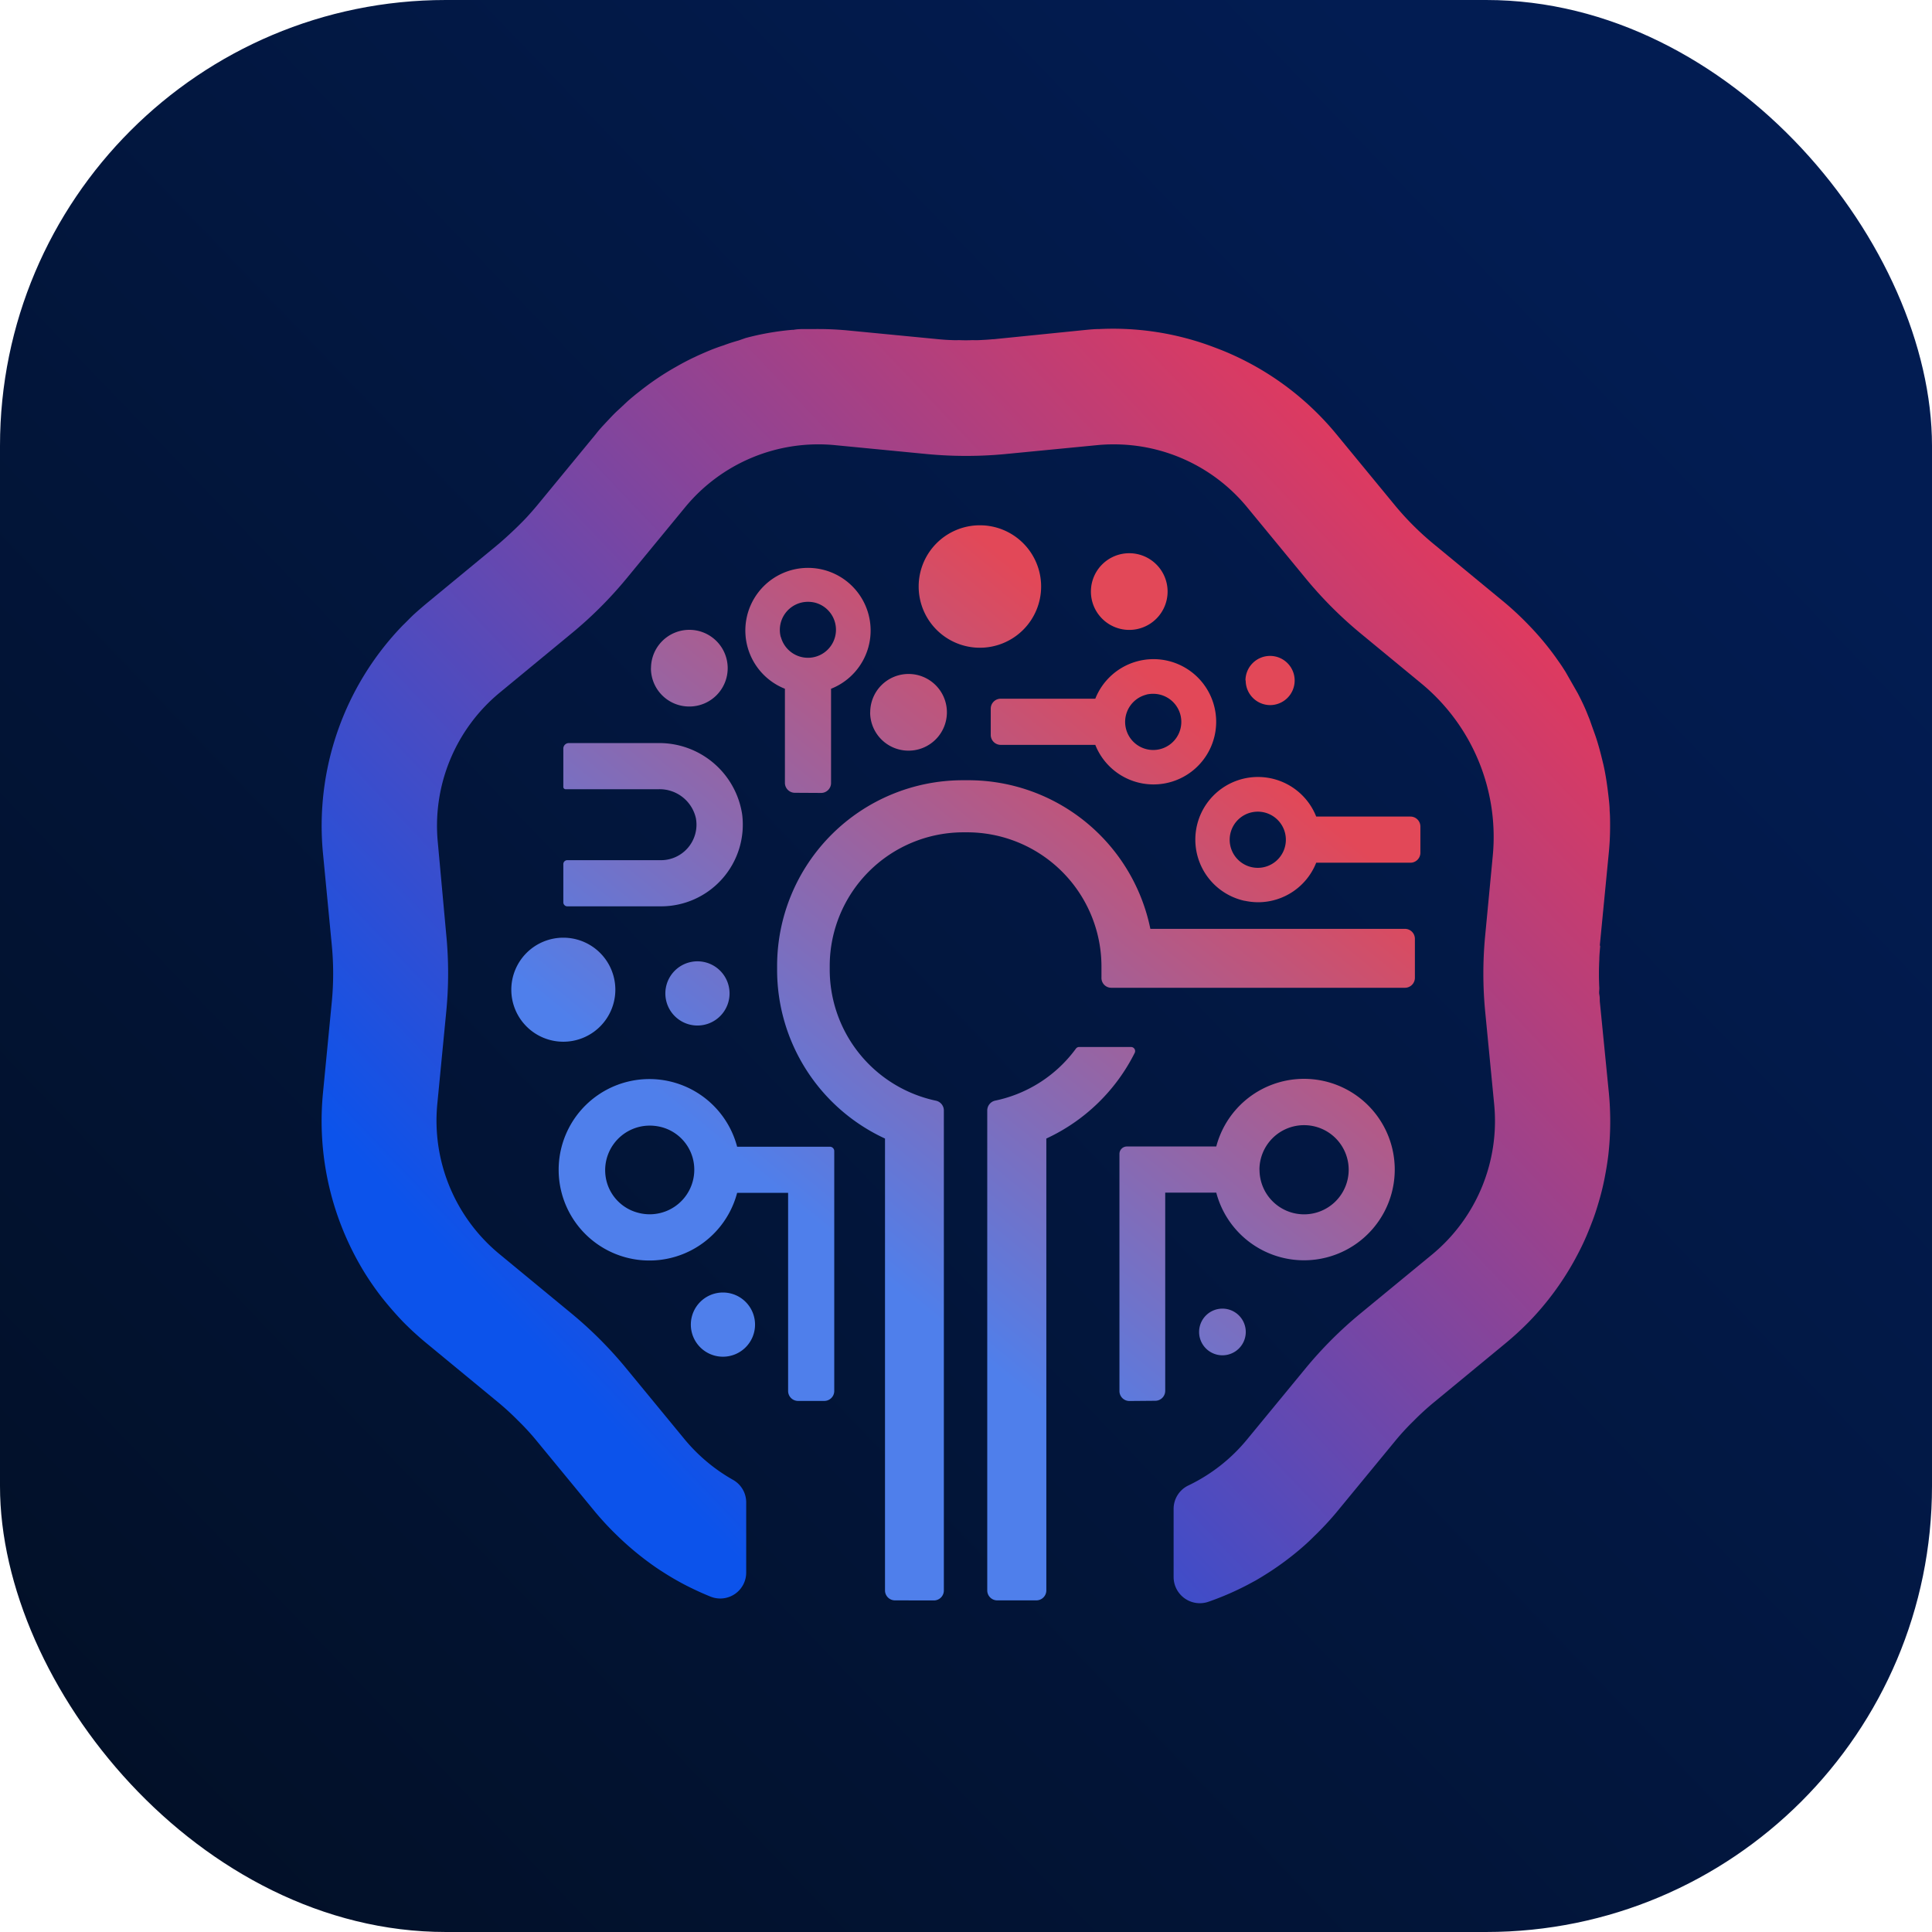 <svg xmlns="http://www.w3.org/2000/svg" xmlns:xlink="http://www.w3.org/1999/xlink" width="26" height="26" viewBox="0 0 26 26">
  <defs>
    <linearGradient id="linear-gradient" x1="0.83" y1="0.143" x2="-0.031" y2="0.971" gradientUnits="objectBoundingBox">
      <stop offset="0" stop-color="#021c52"/>
      <stop offset="1" stop-color="#020f24"/>
    </linearGradient>
    <clipPath id="clip-path">
      <rect id="Rectangle_8976" data-name="Rectangle 8976" width="26" height="26" rx="13" fill="#00235d"/>
    </clipPath>
    <linearGradient id="linear-gradient-2" x1="0.675" y1="0.121" x2="0.32" y2="0.639" gradientUnits="objectBoundingBox">
      <stop offset="0" stop-color="#e24858"/>
      <stop offset="1" stop-color="#4f7feb"/>
    </linearGradient>
    <linearGradient id="linear-gradient-3" x1="0.973" y1="0.07" x2="0.175" y2="0.807" gradientUnits="objectBoundingBox">
      <stop offset="0" stop-color="#fd364b"/>
      <stop offset="1" stop-color="#0c53eb"/>
    </linearGradient>
  </defs>
  <g id="mursit-amblem" style="isolation: isolate">
    <rect id="Rectangle_9176" data-name="Rectangle 9176" width="26" height="26" rx="6" transform="translate(0 0)" fill="url(#linear-gradient)"/>
    <g id="Group_10857" data-name="Group 10857" transform="translate(0 0)">
      <g id="Mask_Group_301" data-name="Mask Group 301" transform="translate(0 0)" clip-path="url(#clip-path)">
        <g id="Group_252548" data-name="Group 252548" transform="translate(4.329 4.428)">
          <path id="Union_2945" data-name="Union 2945" d="M5.163,14.468a.134.134,0,0,1-.134-.134V8.253A2.5,2.5,0,0,1,3.577,5.985V5.931a2.5,2.5,0,0,1,2.5-2.5H6.15a2.5,2.5,0,0,1,2.45,2h3.426a.134.134,0,0,1,.134.134V6.09a.134.134,0,0,1-.134.134H8.075a.132.132,0,0,1-.133-.139c0-.036,0-.071,0-.107V5.939A1.808,1.808,0,0,0,6.131,4.132H6.085a1.8,1.8,0,0,0-1.8,1.8v.04A1.805,1.805,0,0,0,5.711,7.743a.135.135,0,0,1,.11.131v.117h0v6.344a.134.134,0,0,1-.134.134Zm1.376,0a.134.134,0,0,1-.134-.134V7.991h0V7.874a.136.136,0,0,1,.11-.132,1.8,1.8,0,0,0,1.084-.7.053.053,0,0,1,.042-.021h.7a.055.055,0,0,1,.049.078A2.509,2.509,0,0,1,7.2,8.253v6.081a.134.134,0,0,1-.134.134Zm1.779-2.683a.134.134,0,0,1-.134-.134V8.46a.1.1,0,0,1,.1-.1H9.487a1.221,1.221,0,1,1,0,.621H8.8v2.667a.134.134,0,0,1-.134.134Zm1.751-3.112a.6.6,0,1,0,.6-.6A.6.6,0,0,0,10.068,8.673ZM3.859,11.784a.134.134,0,0,1-.134-.134V8.984H3.039a1.221,1.221,0,1,1,0-.621H4.287a.059.059,0,0,1,.059.059V11.65a.134.134,0,0,1-.134.134ZM1.284,8.836A.591.591,0,0,0,1.7,9.25a.6.6,0,0,0,.74-.74A.592.592,0,0,0,2.024,8.1a.633.633,0,0,0-.162-.021A.6.6,0,0,0,1.284,8.836Zm1.132,1.921a.432.432,0,1,1,.432.432A.432.432,0,0,1,2.416,10.756Zm6.84.1a.314.314,0,1,1,.314.313A.314.314,0,0,1,9.256,10.853ZM0,6.25a.7.7,0,1,1,.7.7A.7.7,0,0,1,0,6.25ZM2.073,6.3a.432.432,0,1,1,.432.432A.432.432,0,0,1,2.073,6.3ZM.75,5.128A.054.054,0,0,1,.7,5.073V4.56A.053.053,0,0,1,.75,4.507H2.015a.478.478,0,0,0,.469-.565.5.5,0,0,0-.5-.39H.728A.031.031,0,0,1,.7,3.519V3.005A.074.074,0,0,1,.77,2.931h1.2a1.129,1.129,0,0,1,1.137.962,1.1,1.1,0,0,1-1.09,1.235Zm9.119-.074a.843.843,0,1,1,.963-1.134H12.1a.134.134,0,0,1,.134.134v.353a.134.134,0,0,1-.134.134H10.832a.842.842,0,0,1-.782.532A.882.882,0,0,1,9.869,5.053Zm.086-1.189a.378.378,0,1,0,.094-.011A.4.4,0,0,0,9.955,3.865ZM3.816,3.6a.134.134,0,0,1-.134-.134V2.2a.843.843,0,1,1,.621,0V3.468a.134.134,0,0,1-.134.134Zm-.189-2.1a.377.377,0,1,0,.459-.459.4.4,0,0,0-.093-.011A.378.378,0,0,0,3.627,1.507ZM7.859,2.955H6.586a.134.134,0,0,1-.134-.134V2.468a.134.134,0,0,1,.134-.134H7.859a.843.843,0,1,1,0,.621Zm.689-.676a.378.378,0,1,0,.094-.011A.4.4,0,0,0,8.547,2.278Zm-3.718.239a.516.516,0,1,1,.516.515A.516.516,0,0,1,4.829,2.517Zm-2.95-.595a.516.516,0,1,1,.515.516A.515.515,0,0,1,1.879,1.922Zm8,.166a.331.331,0,1,1,.331.331A.331.331,0,0,1,9.883,2.087ZM5.482.824a.824.824,0,1,1,.824.824A.824.824,0,0,1,5.482.824ZM7.8.893a.516.516,0,1,1,.515.515A.516.516,0,0,1,7.8.893Z" transform="translate(2.552 2.641)" fill="url(#linear-gradient-2)"/>
          <path id="Path_116058" data-name="Path 116058" d="M17.2,8.3l.12-1.236a3.675,3.675,0,0,0,.019-.368V6.686c0-.068,0-.137-.006-.2v0c0-.07-.009-.14-.017-.21s-.017-.138-.028-.208-.026-.154-.045-.231-.037-.152-.059-.227q-.021-.075-.047-.149c-.023-.065-.047-.13-.071-.2-.012-.031-.026-.064-.04-.1-.035-.086-.077-.172-.121-.257l-.166-.291-.027-.042c-.033-.053-.068-.1-.106-.155a3.832,3.832,0,0,0-.362-.432,4.114,4.114,0,0,0-.32-.3l-.958-.79a3.855,3.855,0,0,1-.528-.528l-.79-.96A3.871,3.871,0,0,0,12.111.284c-.067-.026-.132-.051-.2-.075A3.834,3.834,0,0,0,10.467,0c-.062,0-.124.006-.186.012L9.044.137h0l-.012,0c-.059.006-.12.009-.18.012a.9.9,0,0,1-.092,0,1.8,1.8,0,0,1-.183,0,.909.909,0,0,1-.092,0Q8.39.146,8.3.137L7.06.017C6.935.006,6.81,0,6.687,0a.188.188,0,0,0-.03,0c-.048,0-.1,0-.146,0s-.109,0-.163.011l-.019,0a3.647,3.647,0,0,0-.624.11L5.611.154c-.068.019-.135.04-.2.065-.082.026-.163.057-.244.092-.05.022-.1.043-.148.067L5.005.384c-.081.039-.161.081-.239.126a3.676,3.676,0,0,0-.488.329c-.047.036-.092.073-.135.11s-.107.1-.158.146-.1.1-.152.155-.1.107-.143.163l-.79.96c-.04.048-.081.095-.123.141-.026.029-.053.057-.081.085-.089.091-.241.233-.34.314l-.943.778c-.056.047-.112.095-.165.143s-.1.1-.155.152A3.879,3.879,0,0,0,.018,7.061L.137,8.3a4,4,0,0,1,0,.747l-.12,1.238a3.89,3.89,0,0,0,.351,2.026,3.93,3.93,0,0,0,.2.373v0a3.886,3.886,0,0,0,.242.349v0c.089.112.182.219.281.323a4.119,4.119,0,0,0,.32.293l.958.79a3.559,3.559,0,0,1,.276.253,3.236,3.236,0,0,1,.252.275l.79.96a4.112,4.112,0,0,0,.3.32,4.05,4.05,0,0,0,.385.328c.067.05.137.1.207.144h0a3.72,3.72,0,0,0,.323.188,0,0,0,0,1,0,0c.11.056.224.109.34.155h0l0,0a.349.349,0,0,0,.471-.328v-.946a.347.347,0,0,0-.176-.3,2.344,2.344,0,0,1-.655-.549l-.79-.96a5.439,5.439,0,0,0-.739-.738l-.958-.79a2.327,2.327,0,0,1-.839-2.022l.12-1.238a5.341,5.341,0,0,0,0-1.045L1.563,6.91A2.323,2.323,0,0,1,2.4,4.89l.958-.79A5.45,5.45,0,0,0,4.1,3.36l.79-.96a2.322,2.322,0,0,1,2.022-.837l1.238.12a5.594,5.594,0,0,0,1.045,0l1.236-.12a2.207,2.207,0,0,1,.225-.011,2.321,2.321,0,0,1,1.8.848l.79.96a5.451,5.451,0,0,0,.739.739l.815.672A2.678,2.678,0,0,1,15.759,7.1l-.1,1.051a5.341,5.341,0,0,0,0,1.045l.12,1.238a2.33,2.33,0,0,1-.837,2.022l-.96.79a5.439,5.439,0,0,0-.739.738l-.79.96a2.312,2.312,0,0,1-.788.618.349.349,0,0,0-.2.315v.918a.353.353,0,0,0,.471.332,3.9,3.9,0,0,0,.526-.228l.106-.057c.068-.039.135-.081.2-.123a3.991,3.991,0,0,0,.382-.284c.07-.059.138-.12.2-.183a4.112,4.112,0,0,0,.3-.32l.79-.96a3.236,3.236,0,0,1,.252-.275,3.559,3.559,0,0,1,.276-.253l.958-.79a4.12,4.12,0,0,0,.32-.293,3.876,3.876,0,0,0,.606-.815c.048-.087.095-.177.137-.269s.079-.185.115-.28.065-.189.093-.287.051-.194.07-.293.036-.2.048-.3a4.011,4.011,0,0,0,.008-.831L17.2,9.044c0-.03,0-.057-.006-.087s0-.057,0-.087a3.569,3.569,0,0,1,0-.387c0-.062.008-.124.012-.186" transform="translate(0 0)" fill="url(#linear-gradient-3)"/>
        </g>
      </g>
    </g>
  </g>
</svg>
